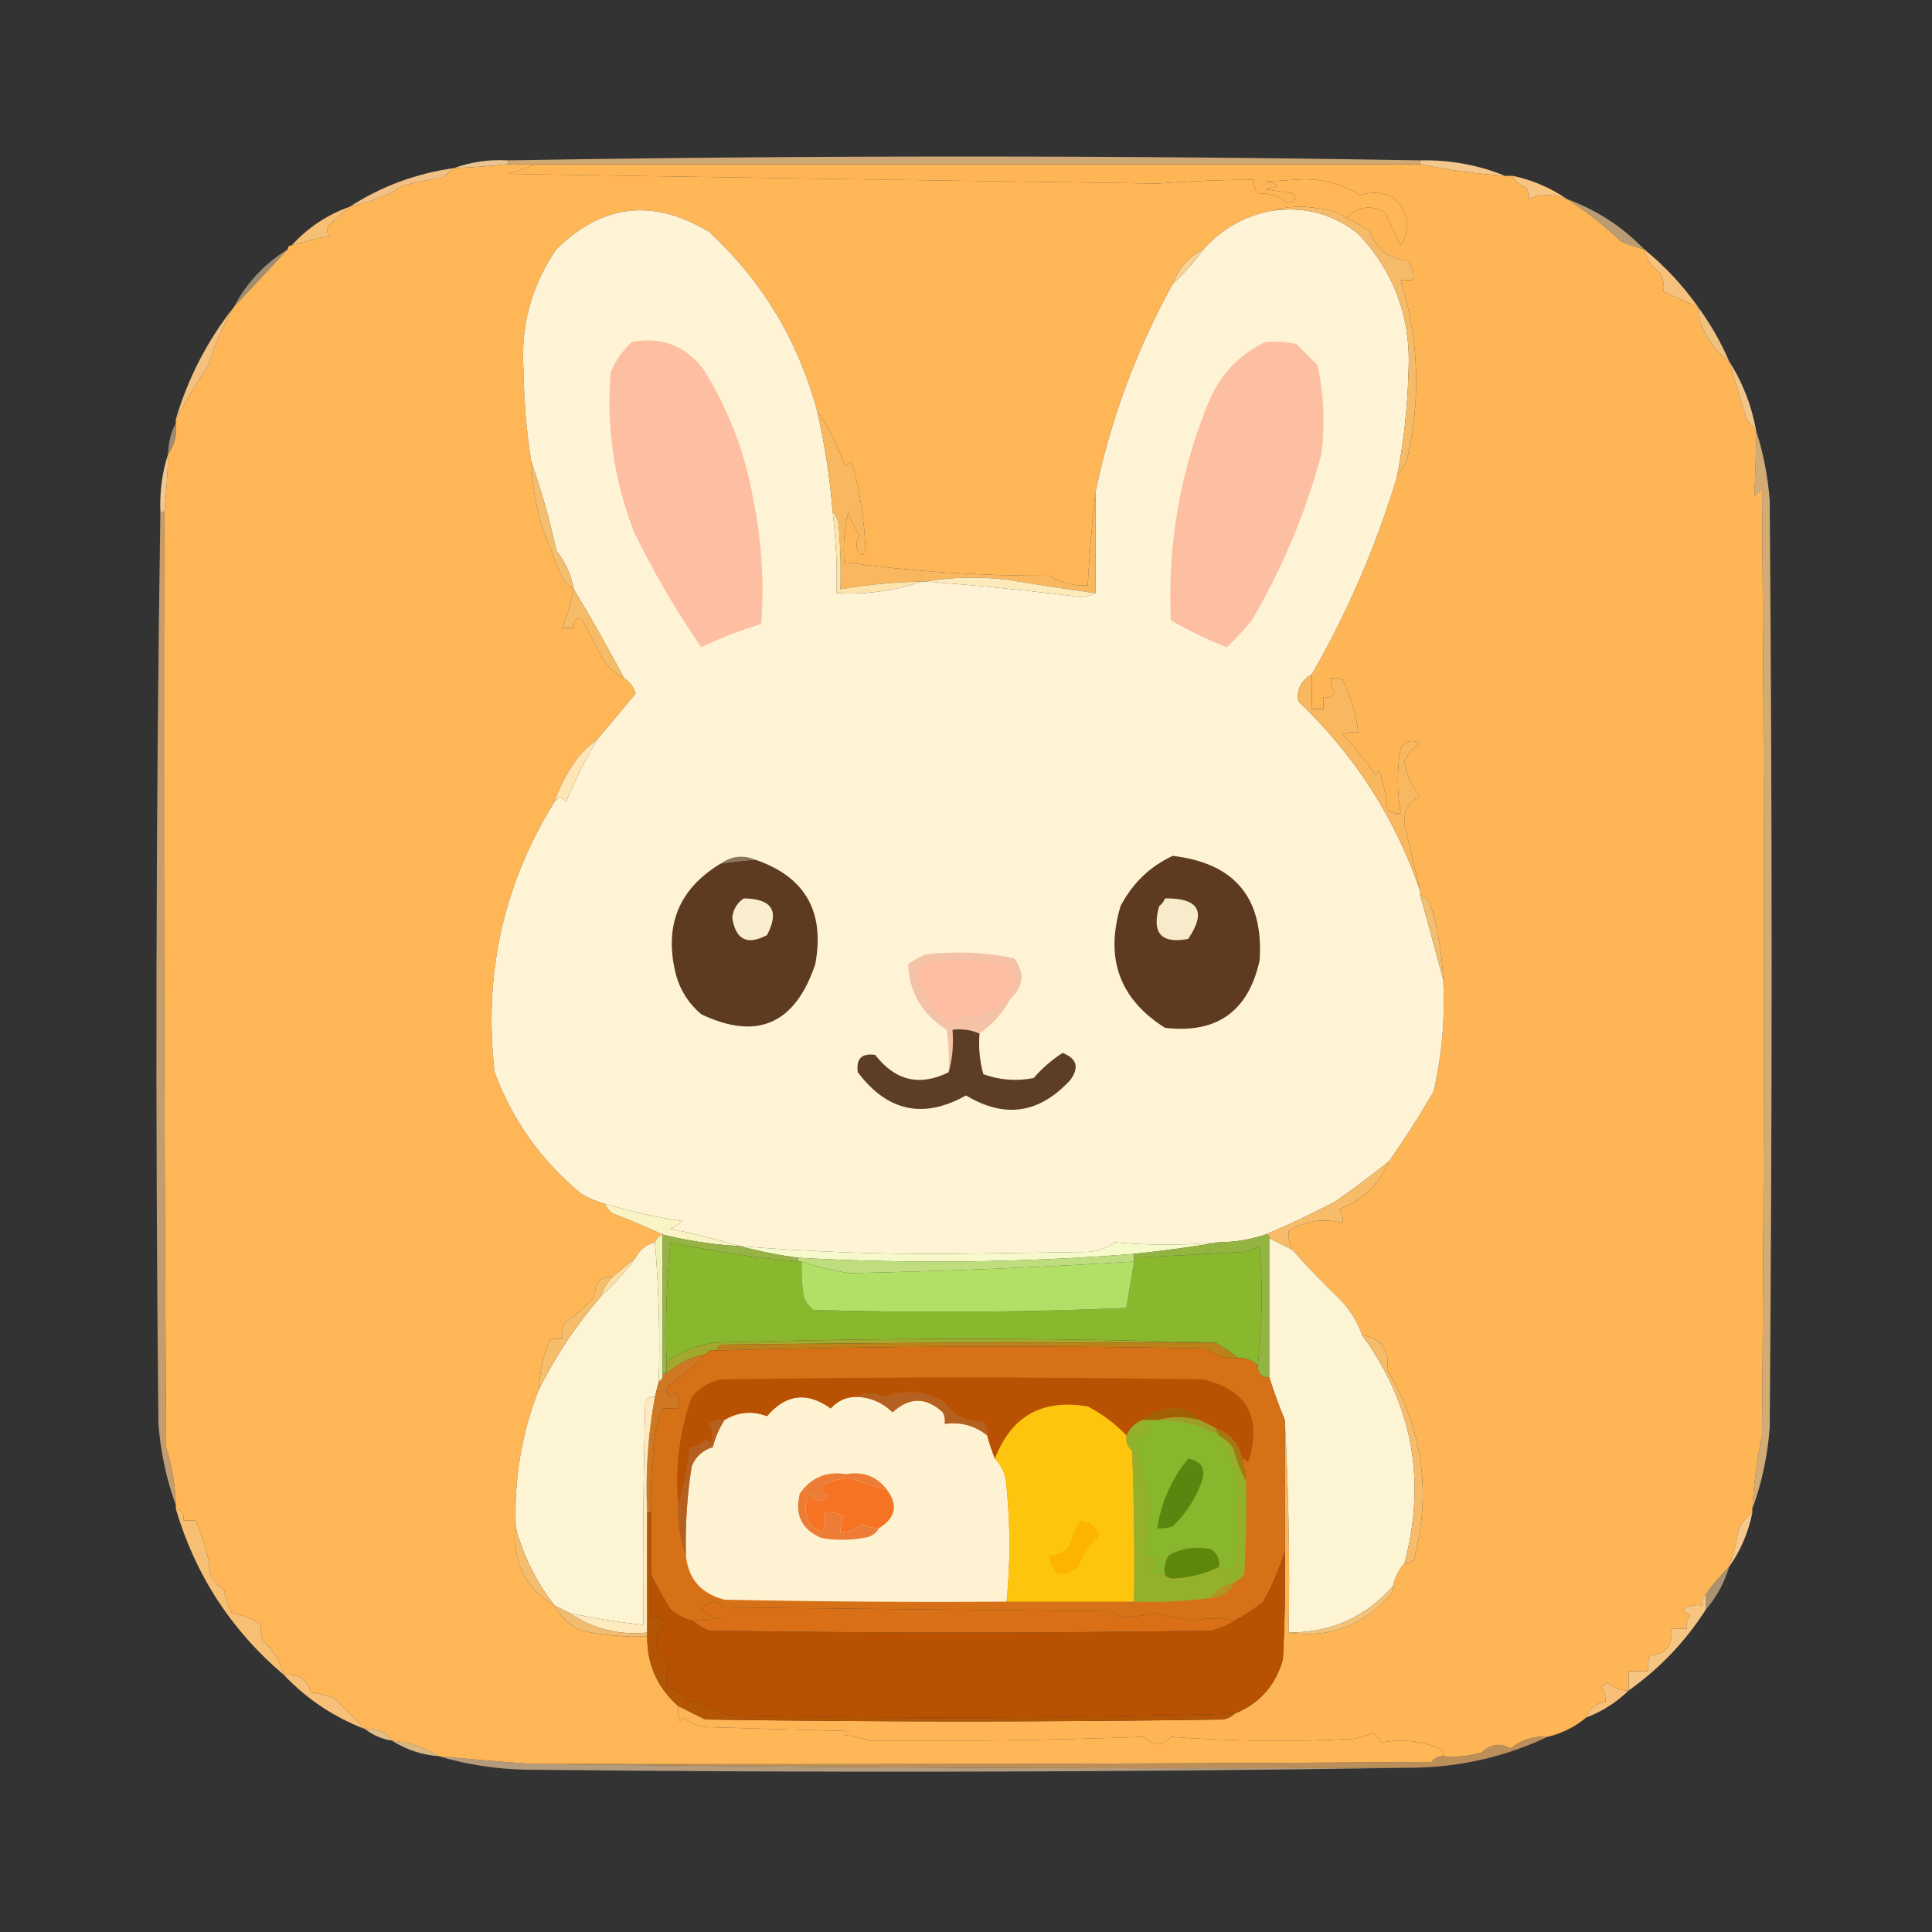 <?xml version="1.0" encoding="UTF-8"?>
<!DOCTYPE svg PUBLIC "-//W3C//DTD SVG 1.1//EN" "http://www.w3.org/Graphics/SVG/1.1/DTD/svg11.dtd">
<svg xmlns="http://www.w3.org/2000/svg" version="1.1" width="500px" height="500px" style="shape-rendering:geometricPrecision; text-rendering:geometricPrecision; image-rendering:optimizeQuality; fill-rule:evenodd; clip-rule:evenodd" xmlns:xlink="http://www.w3.org/1999/xlink">
<rect width="100%" height="100%" fill="#333333" stroke="none"/>
<g><path style="opacity:0.803" fill="#f6c485" d="M 367.5,41.5 C 367.5,41.833 367.5,42.167 367.5,42.5C 291.167,42.5 214.833,42.5 138.5,42.5C 136.167,42.5 133.833,42.5 131.5,42.5C 131.5,42.167 131.5,41.833 131.5,41.5C 210.264,40.169 288.931,40.169 367.5,41.5 Z"/></g>
<g><path style="opacity:0.949" fill="#f3ca95" d="M 131.5,41.5 C 131.5,41.833 131.5,42.167 131.5,42.5C 126.848,42.998 122.181,43.331 117.5,43.5C 121.9,41.896 126.566,41.229 131.5,41.5 Z"/></g>
<g><path style="opacity:1" fill="#f3c78d" d="M 367.5,42.5 C 367.5,42.167 367.5,41.833 367.5,41.5C 375.23,41.342 382.564,42.675 389.5,45.5C 382.06,44.987 374.727,43.987 367.5,42.5 Z"/></g>
<g><path style="opacity:1" fill="#feb556" d="M 138.5,42.5 C 214.833,42.5 291.167,42.5 367.5,42.5C 374.727,43.987 382.06,44.987 389.5,45.5C 390.167,45.5 390.833,45.5 391.5,45.5C 392.105,47.026 393.271,48.026 395,48.5C 395.483,49.448 395.649,50.448 395.5,51.5C 398.833,50.167 402.167,50.167 405.5,51.5C 410.43,54.656 415.097,58.323 419.5,62.5C 421.45,63.372 423.45,64.039 425.5,64.5C 425.996,67.007 427.33,69.007 429.5,70.5C 430.452,72.045 430.785,73.712 430.5,75.5C 433.474,76.785 436.474,78.118 439.5,79.5C 439.372,81.655 439.872,83.655 441,85.5C 442.487,88.859 444.654,91.525 447.5,93.5C 448.984,98.477 450.484,103.477 452,108.5C 452.852,109.571 453.685,110.571 454.5,111.5C 454.456,117.212 454.289,122.879 454,128.5C 454.667,127.833 455.333,127.167 456,126.5C 456.667,208.167 456.667,289.833 456,371.5C 454.718,377.764 453.885,384.097 453.5,390.5C 453.5,390.833 453.5,391.167 453.5,391.5C 452.115,392.574 450.949,393.907 450,395.5C 449.442,398.934 448.609,402.267 447.5,405.5C 445.263,407.647 443.263,409.98 441.5,412.5C 440.596,413.209 440.263,414.209 440.5,415.5C 438.712,415.215 437.045,415.548 435.5,416.5C 436.025,417.192 436.692,417.692 437.5,418C 436.663,419.011 436.33,420.178 436.5,421.5C 435.167,421.5 433.833,421.5 432.5,421.5C 433.056,425.724 431.223,428.057 427,428.5C 426.51,429.793 426.343,431.127 426.5,432.5C 424.833,432.5 423.167,432.5 421.5,432.5C 421.5,434.167 421.5,435.833 421.5,437.5C 419.43,437.551 417.597,436.885 416,435.5C 415.5,435.833 415,436.167 414.5,436.5C 415.246,437.736 415.579,439.07 415.5,440.5C 413.019,440.774 411.353,442.107 410.5,444.5C 407.632,446.912 404.299,448.579 400.5,449.5C 396.908,449.216 393.741,450.216 391,452.5C 388.234,450.985 385.734,451.318 383.5,453.5C 380.232,454.487 376.898,454.82 373.5,454.5C 373.631,453.624 373.298,452.957 372.5,452.5C 367.637,450.471 362.637,449.971 357.5,451C 356.953,450.075 356.287,449.242 355.5,448.5C 353.885,449.154 352.218,449.654 350.5,450C 334.592,450.824 318.759,450.657 303,449.5C 300.731,452.054 298.398,452.054 296,449.5C 271.274,450.359 247.607,450.692 225,450.5C 222.931,449.736 220.764,449.236 218.5,449C 218.833,448.667 219.167,448.333 219.5,448C 207.5,447.667 195.5,447.333 183.5,447C 180.993,446.907 178.826,446.074 177,444.5C 176.667,444.833 176.333,445.167 176,445.5C 175.51,444.207 175.343,442.873 175.5,441.5C 177.807,442.653 180.14,443.82 182.5,445C 227.167,445.667 271.833,445.667 316.5,445C 317.737,444.768 318.737,444.268 319.5,443.5C 325.877,440.949 330.043,436.283 332,429.5C 332.5,420.173 332.666,410.839 332.5,401.5C 332.5,390.167 332.5,378.833 332.5,367.5C 333.497,385.659 333.83,403.992 333.5,422.5C 343.992,424.052 352.826,420.719 360,412.5C 360.464,411.906 360.631,411.239 360.5,410.5C 360.975,408.216 361.975,406.216 363.5,404.5C 364.496,404.586 365.329,404.252 366,403.5C 370.475,386.037 368.142,369.703 359,354.5C 359.634,349.319 357.467,346.319 352.5,345.5C 351.316,342.139 349.483,339.139 347,336.5C 342.63,332.298 338.463,327.964 334.5,323.5C 333.699,321.958 333.366,320.292 333.5,318.5C 337.901,315.899 342.568,315.232 347.5,316.5C 347.67,315.178 347.337,314.011 346.5,313C 352.653,310.614 356.986,306.447 359.5,300.5C 363.562,294.726 367.395,288.726 371,282.5C 373.194,272.995 374.027,263.328 373.5,253.5C 373.183,246.611 372.016,239.944 370,233.5C 369.292,232.619 368.458,231.953 367.5,231.5C 367.5,231.167 367.5,230.833 367.5,230.5C 366.179,224.862 364.846,219.195 363.5,213.5C 363.133,210.067 364.466,207.567 367.5,206C 365.27,203.434 363.936,200.434 363.5,197C 364.292,195.04 365.625,193.54 367.5,192.5C 365.602,191.266 363.935,191.599 362.5,193.5C 361.527,199.15 361.527,204.816 362.5,210.5C 361.178,210.67 360.011,210.337 359,209.5C 358.703,206.086 358.036,202.753 357,199.5C 356.667,199.833 356.333,200.167 356,200.5C 353.412,196.824 350.579,193.324 347.5,190C 348.793,189.51 350.127,189.343 351.5,189.5C 351,184.75 349.667,180.25 347.5,176C 346.552,175.517 345.552,175.351 344.5,175.5C 344.421,176.93 344.754,178.264 345.5,179.5C 344.675,180.386 343.675,180.719 342.5,180.5C 342.5,181.5 342.5,182.5 342.5,183.5C 341.5,183.5 340.5,183.5 339.5,183.5C 339.5,180.5 339.5,177.5 339.5,174.5C 348.773,158.35 356.107,141.35 361.5,123.5C 362.232,122.192 363.066,120.858 364,119.5C 367.782,103.612 367.282,87.945 362.5,72.5C 363.5,72.5 364.5,72.5 365.5,72.5C 365.785,70.712 365.452,69.045 364.5,67.5C 359.59,67.088 356.256,64.588 354.5,60C 352.568,58.541 350.568,57.375 348.5,56.5C 351.355,53.394 354.688,52.894 358.5,55C 359.777,57.921 361.11,60.755 362.5,63.5C 365.284,59.022 364.617,54.855 360.5,51C 357.634,49.724 354.8,49.557 352,50.5C 346.969,47.367 341.469,46.034 335.5,46.5C 332.833,46.667 330.167,46.833 327.5,47C 331.5,47.667 331.5,48.333 327.5,49C 329.833,49.333 332.167,49.667 334.5,50C 335.741,51.486 335.241,52.32 333,52.5C 331.5,50.882 329,50.048 325.5,50C 324.663,48.989 324.33,47.822 324.5,46.5C 316.22,46.533 307.887,46.867 299.5,47.5C 243.297,46.742 187.297,45.909 131.5,45C 134.004,44.302 136.337,43.469 138.5,42.5 Z"/></g>
<g><path style="opacity:1" fill="#feb657" d="M 131.5,42.5 C 133.833,42.5 136.167,42.5 138.5,42.5C 136.337,43.469 134.004,44.302 131.5,45C 187.297,45.909 243.297,46.742 299.5,47.5C 307.887,46.867 316.22,46.533 324.5,46.5C 324.33,47.822 324.663,48.989 325.5,50C 329,50.048 331.5,50.882 333,52.5C 335.241,52.32 335.741,51.486 334.5,50C 332.167,49.667 329.833,49.333 327.5,49C 331.5,48.333 331.5,47.667 327.5,47C 330.167,46.833 332.833,46.667 335.5,46.5C 341.469,46.034 346.969,47.367 352,50.5C 354.8,49.557 357.634,49.724 360.5,51C 364.617,54.855 365.284,59.022 362.5,63.5C 361.11,60.755 359.777,57.921 358.5,55C 354.688,52.894 351.355,53.394 348.5,56.5C 346.51,55.001 344.177,54.168 341.5,54C 337.311,53.188 333.311,53.355 329.5,54.5C 322.365,55.736 316.365,59.069 311.5,64.5C 307.697,66.403 305.031,69.403 303.5,73.5C 294.072,90.591 287.406,108.591 283.5,127.5C 282.616,135.335 281.95,143.335 281.5,151.5C 277.909,151.688 274.576,150.855 271.5,149C 253.733,149.06 236.066,147.893 218.5,145.5C 218.174,141.116 218.508,136.783 219.5,132.5C 220.173,134.689 221.173,136.689 222.5,138.5C 221.572,139.768 221.405,141.101 222,142.5C 222.667,143.833 223.333,143.833 224,142.5C 223.707,134.738 222.54,127.071 220.5,119.5C 219.833,119.833 219.167,120.167 218.5,120.5C 216.908,115.304 214.575,110.637 211.5,106.5C 206.64,88.276 197.307,72.776 183.5,60C 169.048,51.288 155.881,52.788 144,64.5C 137.508,73.981 134.675,84.481 135.5,96C 135.603,103.899 136.269,111.732 137.5,119.5C 137.725,125.457 138.725,131.29 140.5,137C 142.091,141.199 143.758,145.366 145.5,149.5C 146.288,150.77 147.288,151.77 148.5,152.5C 147.799,155.983 146.799,159.316 145.5,162.5C 146.5,162.5 147.5,162.5 148.5,162.5C 148.272,160.645 148.939,159.812 150.5,160C 152.328,163.497 154.161,166.997 156,170.5C 157.426,172.766 159.26,174.432 161.5,175.5C 162.965,176.406 163.965,177.739 164.5,179.5C 161.121,183.539 157.787,187.539 154.5,191.5C 152.871,192.625 151.371,193.959 150,195.5C 147.14,199.175 144.973,203.175 143.5,207.5C 130.253,228.888 125.086,252.221 128,277.5C 132.676,290.02 140.176,300.52 150.5,309C 152.407,310.122 154.407,310.955 156.5,311.5C 156.953,312.458 157.619,313.292 158.5,314C 162.987,315.701 167.32,317.534 171.5,319.5C 170.5,319.833 169.833,320.5 169.5,321.5C 167.251,322.08 165.585,323.413 164.5,325.5C 162.475,327.196 160.475,328.863 158.5,330.5C 155.234,330.433 153.734,332.099 154,335.5C 151.545,338.077 148.878,340.411 146,342.5C 145.51,343.793 145.343,345.127 145.5,346.5C 144.5,346.5 143.5,346.5 142.5,346.5C 140.653,350.564 139.653,354.898 139.5,359.5C 134.969,370.986 132.969,382.986 133.5,395.5C 132.653,404.474 135.986,411.14 143.5,415.5C 144.987,418.484 147.32,420.651 150.5,422C 156.101,423.217 161.768,423.717 167.5,423.5C 167.456,430.743 170.123,436.743 175.5,441.5C 175.343,442.873 175.51,444.207 176,445.5C 176.333,445.167 176.667,444.833 177,444.5C 178.826,446.074 180.993,446.907 183.5,447C 195.5,447.333 207.5,447.667 219.5,448C 219.167,448.333 218.833,448.667 218.5,449C 220.764,449.236 222.931,449.736 225,450.5C 247.607,450.692 271.274,450.359 296,449.5C 298.398,452.054 300.731,452.054 303,449.5C 318.759,450.657 334.592,450.824 350.5,450C 352.218,449.654 353.885,449.154 355.5,448.5C 356.287,449.242 356.953,450.075 357.5,451C 362.637,449.971 367.637,450.471 372.5,452.5C 373.298,452.957 373.631,453.624 373.5,454.5C 372.244,454.461 371.244,454.961 370.5,456C 292.834,456.5 215.167,456.667 137.5,456.5C 129.492,455.927 121.492,455.261 113.5,454.5C 109.915,452.194 105.915,450.861 101.5,450.5C 99.824,448.166 97.491,447.166 94.5,447.5C 91.916,444.85 89.25,442.183 86.5,439.5C 84.556,438.811 82.556,438.311 80.5,438C 79.496,434.495 77.163,432.995 73.5,433.5C 72.496,429.981 70.663,426.981 68,424.5C 67.51,423.207 67.343,421.873 67.5,420.5C 65.885,419.081 63.385,418.081 60,417.5C 59.027,415.608 58.36,413.608 58,411.5C 56.493,410.495 55.327,409.162 54.5,407.5C 53.973,402.518 52.64,397.852 50.5,393.5C 49.5,393.5 48.5,393.5 47.5,393.5C 47.715,391.821 47.048,390.821 45.5,390.5C 45.5,390.167 45.5,389.833 45.5,389.5C 45.362,384.364 44.529,379.364 43,374.5C 42.5,293.834 42.333,213.167 42.5,132.5C 43.053,127.518 43.387,122.518 43.5,117.5C 45.223,115.22 45.889,112.553 45.5,109.5C 45.5,109.167 45.5,108.833 45.5,108.5C 48.056,103.731 50.89,99.064 54,94.5C 55.598,89.128 57.765,84.128 60.5,79.5C 65.139,74.526 69.805,69.526 74.5,64.5C 74.5,63.833 74.833,63.5 75.5,63.5C 78.721,62.495 82.054,61.661 85.5,61C 84.549,60.282 84.383,59.449 85,58.5C 86.936,56.745 88.77,55.079 90.5,53.5C 95.454,52.527 100.121,50.694 104.5,48C 107.789,47.118 111.123,46.452 114.5,46C 115.571,45.148 116.571,44.315 117.5,43.5C 122.181,43.331 126.848,42.998 131.5,42.5 Z"/></g>
<g><path style="opacity:0.98" fill="#f3c386" d="M 117.5,43.5 C 116.571,44.315 115.571,45.148 114.5,46C 111.123,46.452 107.789,47.118 104.5,48C 100.121,50.694 95.454,52.527 90.5,53.5C 98.704,48.207 107.704,44.874 117.5,43.5 Z"/></g>
<g><path style="opacity:1" fill="#f8c481" d="M 391.5,45.5 C 396.621,46.603 401.288,48.603 405.5,51.5C 402.167,50.167 398.833,50.167 395.5,51.5C 395.649,50.448 395.483,49.448 395,48.5C 393.271,48.026 392.105,47.026 391.5,45.5 Z"/></g>
<g><path style="opacity:0.706" fill="#f3c88d" d="M 405.5,51.5 C 413.198,54.343 419.865,58.676 425.5,64.5C 423.45,64.039 421.45,63.372 419.5,62.5C 415.097,58.323 410.43,54.656 405.5,51.5 Z"/></g>
<g><path style="opacity:1" fill="#fef4d5" d="M 211.5,106.5 C 213.473,115.06 214.806,123.727 215.5,132.5C 216.341,139.465 216.674,146.465 216.5,153.5C 224.163,153.924 231.496,152.924 238.5,150.5C 238.833,150.5 239.167,150.5 239.5,150.5C 252.777,151.481 266.11,152.814 279.5,154.5C 281.045,154.489 282.378,154.156 283.5,153.5C 283.5,144.833 283.5,136.167 283.5,127.5C 287.406,108.591 294.072,90.591 303.5,73.5C 306.375,70.802 309.041,67.802 311.5,64.5C 316.365,59.069 322.365,55.736 329.5,54.5C 337.763,53.398 345.097,55.398 351.5,60.5C 360.968,70.565 365.301,82.565 364.5,96.5C 364.278,105.616 363.278,114.616 361.5,123.5C 356.107,141.35 348.773,158.35 339.5,174.5C 336.724,176.052 335.557,178.386 336,181.5C 350.581,195.359 361.081,211.692 367.5,230.5C 367.5,230.833 367.5,231.167 367.5,231.5C 369.567,238.922 371.567,246.256 373.5,253.5C 374.027,263.328 373.194,272.995 371,282.5C 367.395,288.726 363.562,294.726 359.5,300.5C 355.012,304.144 350.345,307.644 345.5,311C 339.489,314.176 333.489,317.009 327.5,319.5C 323.618,320.803 319.618,321.47 315.5,321.5C 306.458,322.315 297.458,322.315 288.5,321.5C 286.453,323.015 284.119,323.849 281.5,324C 269.833,324.167 258.167,324.333 246.5,324.5C 228.01,324.643 209.677,323.977 191.5,322.5C 185.697,320.8 179.697,319.3 173.5,318C 174.672,317.581 175.672,316.915 176.5,316C 169.645,314.995 162.979,313.495 156.5,311.5C 154.407,310.955 152.407,310.122 150.5,309C 140.176,300.52 132.676,290.02 128,277.5C 125.086,252.221 130.253,228.888 143.5,207.5C 144.473,206.209 145.473,206.209 146.5,207.5C 148.811,201.894 151.478,196.56 154.5,191.5C 157.787,187.539 161.121,183.539 164.5,179.5C 163.965,177.739 162.965,176.406 161.5,175.5C 157.345,167.665 153.011,159.998 148.5,152.5C 147.818,148.802 146.318,145.469 144,142.5C 142.258,134.566 140.091,126.9 137.5,119.5C 136.269,111.732 135.603,103.899 135.5,96C 134.675,84.481 137.508,73.981 144,64.5C 155.881,52.788 169.048,51.288 183.5,60C 197.307,72.776 206.64,88.276 211.5,106.5 Z"/></g>
<g><path style="opacity:1" fill="#f5bf75" d="M 90.5,53.5 C 88.77,55.079 86.936,56.745 85,58.5C 84.383,59.449 84.549,60.282 85.5,61C 82.054,61.661 78.721,62.495 75.5,63.5C 79.631,58.929 84.631,55.596 90.5,53.5 Z"/></g>
<g><path style="opacity:1" fill="#f8d395" d="M 311.5,64.5 C 309.041,67.802 306.375,70.802 303.5,73.5C 305.031,69.403 307.697,66.403 311.5,64.5 Z"/></g>
<g><path style="opacity:0.557" fill="#f8d5a3" d="M 74.5,64.5 C 69.805,69.526 65.139,74.526 60.5,79.5C 63.783,73.217 68.45,68.217 74.5,64.5 Z"/></g>
<g><path style="opacity:1" fill="#f6bb68" d="M 329.5,54.5 C 333.311,53.355 337.311,53.188 341.5,54C 344.177,54.168 346.51,55.001 348.5,56.5C 350.568,57.375 352.568,58.541 354.5,60C 356.256,64.588 359.59,67.088 364.5,67.5C 365.452,69.045 365.785,70.712 365.5,72.5C 364.5,72.5 363.5,72.5 362.5,72.5C 367.282,87.945 367.782,103.612 364,119.5C 363.066,120.858 362.232,122.192 361.5,123.5C 363.278,114.616 364.278,105.616 364.5,96.5C 365.301,82.565 360.968,70.565 351.5,60.5C 345.097,55.398 337.763,53.398 329.5,54.5 Z"/></g>
<g><path style="opacity:1" fill="#f5c17c" d="M 425.5,64.5 C 430.873,68.871 435.539,73.871 439.5,79.5C 436.474,78.118 433.474,76.785 430.5,75.5C 430.785,73.712 430.452,72.045 429.5,70.5C 427.33,69.007 425.996,67.007 425.5,64.5 Z"/></g>
<g><path style="opacity:0.988" fill="#f1c380" d="M 439.5,79.5 C 442.669,83.833 445.336,88.5 447.5,93.5C 444.654,91.525 442.487,88.859 441,85.5C 439.872,83.655 439.372,81.655 439.5,79.5 Z"/></g>
<g><path style="opacity:1" fill="#fdbea2" d="M 163.5,88.5 C 171.126,87.066 177.292,89.399 182,95.5C 188.557,105.954 192.891,117.287 195,129.5C 197.143,140.079 197.81,150.746 197,161.5C 191.692,163.068 186.525,165.068 181.5,167.5C 174.896,157.96 169.063,147.96 164,137.5C 158.92,124.27 156.92,110.604 158,96.5C 159.243,93.424 161.077,90.757 163.5,88.5 Z"/></g>
<g><path style="opacity:1" fill="#fdbfa2" d="M 327.5,88.5 C 330.187,88.336 332.854,88.503 335.5,89C 337.333,90.833 339.167,92.667 341,94.5C 342.598,102.061 342.931,109.728 342,117.5C 337.898,132.696 331.898,147.029 324,160.5C 321.961,163.036 319.794,165.369 317.5,167.5C 312.442,165.554 307.609,163.221 303,160.5C 302.124,140.756 305.457,121.756 313,103.5C 316.093,96.578 320.926,91.578 327.5,88.5 Z"/></g>
<g><path style="opacity:1" fill="#f5c17f" d="M 60.5,79.5 C 57.765,84.128 55.598,89.128 54,94.5C 50.89,99.064 48.056,103.731 45.5,108.5C 48.687,97.789 53.687,88.122 60.5,79.5 Z"/></g>
<g><path style="opacity:0.996" fill="#f2c78c" d="M 447.5,93.5 C 450.992,98.963 453.325,104.963 454.5,111.5C 453.685,110.571 452.852,109.571 452,108.5C 450.484,103.477 448.984,98.477 447.5,93.5 Z"/></g>
<g><path style="opacity:0.561" fill="#f5d19f" d="M 45.5,109.5 C 45.889,112.553 45.223,115.22 43.5,117.5C 43.565,114.572 44.232,111.905 45.5,109.5 Z"/></g>
<g><path style="opacity:1" fill="#f9b85f" d="M 211.5,106.5 C 214.575,110.637 216.908,115.304 218.5,120.5C 219.167,120.167 219.833,119.833 220.5,119.5C 222.54,127.071 223.707,134.738 224,142.5C 223.333,143.833 222.667,143.833 222,142.5C 221.405,141.101 221.572,139.768 222.5,138.5C 221.173,136.689 220.173,134.689 219.5,132.5C 218.508,136.783 218.174,141.116 218.5,145.5C 236.066,147.893 253.733,149.06 271.5,149C 274.576,150.855 277.909,151.688 281.5,151.5C 281.95,143.335 282.616,135.335 283.5,127.5C 283.5,136.167 283.5,144.833 283.5,153.5C 275.82,152.443 268.153,151.276 260.5,150C 253.321,149.179 246.321,149.345 239.5,150.5C 239.167,150.5 238.833,150.5 238.5,150.5C 231.444,150.645 224.444,151.312 217.5,152.5C 217.666,146.824 217.499,141.157 217,135.5C 216.768,134.263 216.268,133.263 215.5,132.5C 214.806,123.727 213.473,115.06 211.5,106.5 Z"/></g>
<g><path style="opacity:0.976" fill="#f4cc97" d="M 43.5,117.5 C 43.387,122.518 43.053,127.518 42.5,132.5C 42.167,132.5 41.833,132.5 41.5,132.5C 41.303,127.25 41.969,122.25 43.5,117.5 Z"/></g>
<g><path style="opacity:1" fill="#f4be6f" d="M 137.5,119.5 C 140.091,126.9 142.258,134.566 144,142.5C 146.318,145.469 147.818,148.802 148.5,152.5C 147.288,151.77 146.288,150.77 145.5,149.5C 143.758,145.366 142.091,141.199 140.5,137C 138.725,131.29 137.725,125.457 137.5,119.5 Z"/></g>
<g><path style="opacity:0.827" fill="#f4c483" d="M 454.5,111.5 C 456.347,117.236 457.513,123.236 458,129.5C 458.667,209.5 458.667,289.5 458,369.5C 457.435,376.832 455.935,383.832 453.5,390.5C 453.885,384.097 454.718,377.764 456,371.5C 456.667,289.833 456.667,208.167 456,126.5C 455.333,127.167 454.667,127.833 454,128.5C 454.289,122.879 454.456,117.212 454.5,111.5 Z"/></g>
<g><path style="opacity:1" fill="#fde4ac" d="M 215.5,132.5 C 216.268,133.263 216.768,134.263 217,135.5C 217.499,141.157 217.666,146.824 217.5,152.5C 224.444,151.312 231.444,150.645 238.5,150.5C 231.496,152.924 224.163,153.924 216.5,153.5C 216.674,146.465 216.341,139.465 215.5,132.5 Z"/></g>
<g><path style="opacity:1" fill="#feebbc" d="M 239.5,150.5 C 246.321,149.345 253.321,149.179 260.5,150C 268.153,151.276 275.82,152.443 283.5,153.5C 282.378,154.156 281.045,154.489 279.5,154.5C 266.11,152.814 252.777,151.481 239.5,150.5 Z"/></g>
<g><path style="opacity:1" fill="#f6bb67" d="M 148.5,152.5 C 153.011,159.998 157.345,167.665 161.5,175.5C 159.26,174.432 157.426,172.766 156,170.5C 154.161,166.997 152.328,163.497 150.5,160C 148.939,159.812 148.272,160.645 148.5,162.5C 147.5,162.5 146.5,162.5 145.5,162.5C 146.799,159.316 147.799,155.983 148.5,152.5 Z"/></g>
<g><path style="opacity:0.748" fill="#f3c083" d="M 41.5,132.5 C 41.833,132.5 42.167,132.5 42.5,132.5C 42.333,213.167 42.5,293.834 43,374.5C 44.529,379.364 45.362,384.364 45.5,389.5C 43.065,382.832 41.565,375.832 41,368.5C 40.168,289.666 40.334,210.999 41.5,132.5 Z"/></g>
<g><path style="opacity:1" fill="#fee7b5" d="M 154.5,191.5 C 151.478,196.56 148.811,201.894 146.5,207.5C 145.473,206.209 144.473,206.209 143.5,207.5C 144.973,203.175 147.14,199.175 150,195.5C 151.371,193.959 152.871,192.625 154.5,191.5 Z"/></g>
<g><path style="opacity:1" fill="#f9b85f" d="M 339.5,174.5 C 339.5,177.5 339.5,180.5 339.5,183.5C 340.5,183.5 341.5,183.5 342.5,183.5C 342.5,182.5 342.5,181.5 342.5,180.5C 343.675,180.719 344.675,180.386 345.5,179.5C 344.754,178.264 344.421,176.93 344.5,175.5C 345.552,175.351 346.552,175.517 347.5,176C 349.667,180.25 351,184.75 351.5,189.5C 350.127,189.343 348.793,189.51 347.5,190C 350.579,193.324 353.412,196.824 356,200.5C 356.333,200.167 356.667,199.833 357,199.5C 358.036,202.753 358.703,206.086 359,209.5C 360.011,210.337 361.178,210.67 362.5,210.5C 361.527,204.816 361.527,199.15 362.5,193.5C 363.935,191.599 365.602,191.266 367.5,192.5C 365.625,193.54 364.292,195.04 363.5,197C 363.936,200.434 365.27,203.434 367.5,206C 364.466,207.567 363.133,210.067 363.5,213.5C 364.846,219.195 366.179,224.862 367.5,230.5C 361.081,211.692 350.581,195.359 336,181.5C 335.557,178.386 336.724,176.052 339.5,174.5 Z"/></g>
<g><path style="opacity:1" fill="#8a775b" d="M 195.5,222.5 C 192.482,222.704 189.482,223.037 186.5,223.5C 189.373,221.518 192.373,221.185 195.5,222.5 Z"/></g>
<g><path style="opacity:1" fill="#f2be70" d="M 367.5,231.5 C 368.458,231.953 369.292,232.619 370,233.5C 372.016,239.944 373.183,246.611 373.5,253.5C 371.567,246.256 369.567,238.922 367.5,231.5 Z"/></g>
<g><path style="opacity:1" fill="#5d3b21" d="M 195.5,222.5 C 208.351,226.896 213.518,235.896 211,249.5C 205.799,265.027 195.965,269.361 181.5,262.5C 178.318,259.82 176.152,256.487 175,252.5C 171.705,239.787 175.538,230.121 186.5,223.5C 189.482,223.037 192.482,222.704 195.5,222.5 Z"/></g>
<g><path style="opacity:1" fill="#f9eed0" d="M 192.5,232.5 C 199.803,232.602 201.803,235.769 198.5,242C 193.394,244.729 190.394,243.229 189.5,237.5C 189.771,235.307 190.771,233.641 192.5,232.5 Z"/></g>
<g><path style="opacity:1" fill="#f4c3a7" d="M 261.5,258.5 C 259.518,262.146 256.851,265.146 253.5,267.5C 251.393,266.532 249.059,266.198 246.5,266.5C 246.815,270.371 246.482,274.038 245.5,277.5C 245.665,273.818 245.499,270.152 245,266.5C 238.634,262.499 235.3,256.832 235,249.5C 236.419,248.54 237.919,247.707 239.5,247C 247.246,246.104 254.913,246.437 262.5,248C 265.279,251.819 264.946,255.319 261.5,258.5 Z"/></g>
<g><path style="opacity:1" fill="#febda0" d="M 261.5,258.5 C 258.609,260.531 255.442,262.198 252,263.5C 250.588,262.077 249.421,262.244 248.5,264C 247.167,264.667 245.833,264.667 244.5,264C 242.061,261.509 240.061,258.676 238.5,255.5C 237.09,253.051 237.424,250.884 239.5,249C 246.167,248.333 252.833,248.333 259.5,249C 260.416,249.374 261.25,249.874 262,250.5C 262.43,253.192 262.263,255.859 261.5,258.5 Z"/></g>
<g><path style="opacity:1" fill="#5d3a20" d="M 303.5,221.5 C 319.542,223.376 327.042,232.376 326,248.5C 323.097,261.74 314.93,267.573 301.5,266C 289.764,258.577 285.931,248.077 290,234.5C 293.101,228.563 297.601,224.23 303.5,221.5 Z"/></g>
<g><path style="opacity:1" fill="#f7ebcc" d="M 301.5,232.5 C 310.274,232.408 312.274,235.908 307.5,243C 300.495,244.324 297.995,241.49 300,234.5C 300.717,233.956 301.217,233.289 301.5,232.5 Z"/></g>
<g><path style="opacity:1" fill="#5e3d25" d="M 253.5,267.5 C 253.211,271.106 253.544,274.606 254.5,278C 258.711,279.534 263.044,279.867 267.5,279C 269.716,276.447 272.216,274.28 275,272.5C 278.697,273.926 279.363,276.26 277,279.5C 269.014,288.205 260.014,289.539 250,283.5C 238.986,289.674 229.652,287.674 222,277.5C 221.5,274 223,272.5 226.5,273C 231.677,279.71 238.01,281.21 245.5,277.5C 246.482,274.038 246.815,270.371 246.5,266.5C 249.059,266.198 251.393,266.532 253.5,267.5 Z"/></g>
<g><path style="opacity:1" fill="#faf3c3" d="M 156.5,311.5 C 162.979,313.495 169.645,314.995 176.5,316C 175.672,316.915 174.672,317.581 173.5,318C 179.697,319.3 185.697,320.8 191.5,322.5C 184.736,322.142 178.069,321.142 171.5,319.5C 167.32,317.534 162.987,315.701 158.5,314C 157.619,313.292 156.953,312.458 156.5,311.5 Z"/></g>
<g><path style="opacity:1" fill="#f6bc69" d="M 359.5,300.5 C 356.986,306.447 352.653,310.614 346.5,313C 347.337,314.011 347.67,315.178 347.5,316.5C 342.568,315.232 337.901,315.899 333.5,318.5C 333.366,320.292 333.699,321.958 334.5,323.5C 332.5,322.5 330.5,321.5 328.5,320.5C 328.5,319.833 328.167,319.5 327.5,319.5C 333.489,317.009 339.489,314.176 345.5,311C 350.345,307.644 355.012,304.144 359.5,300.5 Z"/></g>
<g><path style="opacity:1" fill="#f6f9c9" d="M 315.5,321.5 C 308.332,322.725 300.999,323.725 293.5,324.5C 264.536,326.781 235.536,327.114 206.5,325.5C 201.443,324.827 196.443,323.827 191.5,322.5C 209.677,323.977 228.01,324.643 246.5,324.5C 258.167,324.333 269.833,324.167 281.5,324C 284.119,323.849 286.453,323.015 288.5,321.5C 297.458,322.315 306.458,322.315 315.5,321.5 Z"/></g>
<g><path style="opacity:1" fill="#89b72e" d="M 206.5,326.5 C 206.833,326.5 207.167,326.5 207.5,326.5C 207.335,329.518 207.502,332.518 208,335.5C 208.465,336.931 209.299,338.097 210.5,339C 237.53,339.807 264.53,339.64 291.5,338.5C 292.167,334.5 292.833,330.5 293.5,326.5C 293.5,326.167 293.5,325.833 293.5,325.5C 302.831,325.037 312.164,324.537 321.5,324C 323.101,323.727 324.601,323.227 326,322.5C 326.825,333.008 326.659,343.342 325.5,353.5C 324.18,352.058 322.514,351.392 320.5,351.5C 318.636,349.986 316.636,348.653 314.5,347.5C 271.331,346.169 227.998,346.169 184.5,347.5C 179.936,348.26 175.936,349.926 172.5,352.5C 172.168,342.145 172.501,331.812 173.5,321.5C 184.406,323.823 195.406,325.489 206.5,326.5 Z"/></g>
<g><path style="opacity:1" fill="#bfdd7c" d="M 293.5,324.5 C 293.5,324.833 293.5,325.167 293.5,325.5C 293.5,325.833 293.5,326.167 293.5,326.5C 269.045,327.997 244.545,328.997 220,329.5C 215.706,328.884 211.539,327.884 207.5,326.5C 207.167,326.5 206.833,326.5 206.5,326.5C 206.5,326.167 206.5,325.833 206.5,325.5C 235.536,327.114 264.536,326.781 293.5,324.5 Z"/></g>
<g><path style="opacity:1" fill="#b2e066" d="M 207.5,326.5 C 211.539,327.884 215.706,328.884 220,329.5C 244.545,328.997 269.045,327.997 293.5,326.5C 292.833,330.5 292.167,334.5 291.5,338.5C 264.53,339.64 237.53,339.807 210.5,339C 209.299,338.097 208.465,336.931 208,335.5C 207.502,332.518 207.335,329.518 207.5,326.5 Z"/></g>
<g><path style="opacity:1" fill="#fddfa5" d="M 164.5,325.5 C 161.892,329.112 158.892,332.445 155.5,335.5C 156.075,333.589 157.075,331.922 158.5,330.5C 160.475,328.863 162.475,327.196 164.5,325.5 Z"/></g>
<g><path style="opacity:1" fill="#fdf4d4" d="M 169.5,321.5 C 170.495,333.322 170.828,345.322 170.5,357.5C 170.167,358.833 169.833,360.167 169.5,361.5C 168.504,361.414 167.671,361.748 167,362.5C 166.5,381.83 166.333,401.164 166.5,420.5C 160.134,419.823 153.801,418.823 147.5,417.5C 146.167,416.833 144.833,416.167 143.5,415.5C 138.824,409.449 135.49,402.782 133.5,395.5C 132.969,382.986 134.969,370.986 139.5,359.5C 143.816,350.882 149.149,342.882 155.5,335.5C 158.892,332.445 161.892,329.112 164.5,325.5C 165.585,323.413 167.251,322.08 169.5,321.5 Z"/></g>
<g><path style="opacity:1" fill="#eff3b7" d="M 171.5,319.5 C 171.5,331.5 171.5,343.5 171.5,355.5C 171.672,356.492 171.338,357.158 170.5,357.5C 170.828,345.322 170.495,333.322 169.5,321.5C 169.833,320.5 170.5,319.833 171.5,319.5 Z"/></g>
<g><path style="opacity:1" fill="#96b346" d="M 171.5,319.5 C 178.069,321.142 184.736,322.142 191.5,322.5C 196.443,323.827 201.443,324.827 206.5,325.5C 206.5,325.833 206.5,326.167 206.5,326.5C 195.406,325.489 184.406,323.823 173.5,321.5C 172.501,331.812 172.168,342.145 172.5,352.5C 172.5,353.5 172.5,354.5 172.5,355.5C 172.167,355.5 171.833,355.5 171.5,355.5C 171.5,343.5 171.5,331.5 171.5,319.5 Z"/></g>
<g><path style="opacity:1" fill="#93b441" d="M 327.5,319.5 C 328.167,319.5 328.5,319.833 328.5,320.5C 328.5,332.5 328.5,344.5 328.5,356.5C 326.5,356.5 325.5,355.5 325.5,353.5C 326.659,343.342 326.825,333.008 326,322.5C 324.601,323.227 323.101,323.727 321.5,324C 312.164,324.537 302.831,325.037 293.5,325.5C 293.5,325.167 293.5,324.833 293.5,324.5C 300.999,323.725 308.332,322.725 315.5,321.5C 319.618,321.47 323.618,320.803 327.5,319.5 Z"/></g>
<g><path style="opacity:1" fill="#f6bd6b" d="M 158.5,330.5 C 157.075,331.922 156.075,333.589 155.5,335.5C 149.149,342.882 143.816,350.882 139.5,359.5C 139.653,354.898 140.653,350.564 142.5,346.5C 143.5,346.5 144.5,346.5 145.5,346.5C 145.343,345.127 145.51,343.793 146,342.5C 148.878,340.411 151.545,338.077 154,335.5C 153.734,332.099 155.234,330.433 158.5,330.5 Z"/></g>
<g><path style="opacity:1" fill="#a1a82b" d="M 314.5,347.5 C 271.832,347.333 229.165,347.5 186.5,348C 185.944,348.383 185.611,348.883 185.5,349.5C 184.209,349.263 183.209,349.596 182.5,350.5C 178.751,351.229 175.417,352.896 172.5,355.5C 172.5,354.5 172.5,353.5 172.5,352.5C 175.936,349.926 179.936,348.26 184.5,347.5C 227.998,346.169 271.331,346.169 314.5,347.5 Z"/></g>
<g><path style="opacity:1" fill="#bd811a" d="M 314.5,347.5 C 316.636,348.653 318.636,349.986 320.5,351.5C 317.436,351.856 314.769,351.023 312.5,349C 270.125,348.178 227.792,348.344 185.5,349.5C 185.611,348.883 185.944,348.383 186.5,348C 229.165,347.5 271.832,347.333 314.5,347.5 Z"/></g>
<g><path style="opacity:1" fill="#cf7823" d="M 182.5,350.5 C 179.682,353.505 176.516,356.172 173,358.5C 172.251,359.635 172.417,360.635 173.5,361.5C 174.086,361.291 174.586,360.957 175,360.5C 175.49,361.793 175.657,363.127 175.5,364.5C 174.167,364.5 172.833,364.5 171.5,364.5C 170.045,367.607 169.212,371.607 169,376.5C 168.501,381.489 168.334,386.489 168.5,391.5C 168.167,391.5 167.833,391.5 167.5,391.5C 167.004,381.357 167.671,371.357 169.5,361.5C 169.833,360.167 170.167,358.833 170.5,357.5C 171.338,357.158 171.672,356.492 171.5,355.5C 171.833,355.5 172.167,355.5 172.5,355.5C 175.417,352.896 178.751,351.229 182.5,350.5 Z"/></g>
<g><path style="opacity:1" fill="#fdf4d3" d="M 328.5,320.5 C 330.5,321.5 332.5,322.5 334.5,323.5C 338.463,327.964 342.63,332.298 347,336.5C 349.483,339.139 351.316,342.139 352.5,345.5C 365.525,363.315 369.192,382.982 363.5,404.5C 361.975,406.216 360.975,408.216 360.5,410.5C 353.353,418.572 344.353,422.572 333.5,422.5C 333.83,403.992 333.497,385.659 332.5,367.5C 331.009,363.853 329.675,360.186 328.5,356.5C 328.5,344.5 328.5,332.5 328.5,320.5 Z"/></g>
<g><path style="opacity:1" fill="#d67118" d="M 320.5,351.5 C 322.514,351.392 324.18,352.058 325.5,353.5C 325.5,355.5 326.5,356.5 328.5,356.5C 329.675,360.186 331.009,363.853 332.5,367.5C 332.5,378.833 332.5,390.167 332.5,401.5C 331.127,405.943 329.294,410.276 327,414.5C 324.6,416.415 322.1,418.081 319.5,419.5C 315.894,418.637 312.227,418.637 308.5,419.5C 305.32,418.897 302.153,418.231 299,417.5C 295.839,418.168 292.839,418.502 290,418.5C 289.25,417.874 288.416,417.374 287.5,417C 254.167,416.667 220.833,416.333 187.5,416C 185.263,413.897 183.263,414.064 181.5,416.5C 182.912,417.806 184.579,418.64 186.5,419C 183.972,418.895 181.638,419.062 179.5,419.5C 177.243,419.038 175.243,418.038 173.5,416.5C 171.633,413.521 169.967,410.521 168.5,407.5C 168.5,402.167 168.5,396.833 168.5,391.5C 168.334,386.489 168.501,381.489 169,376.5C 169.212,371.607 170.045,367.607 171.5,364.5C 172.833,364.5 174.167,364.5 175.5,364.5C 175.657,363.127 175.49,361.793 175,360.5C 174.586,360.957 174.086,361.291 173.5,361.5C 172.417,360.635 172.251,359.635 173,358.5C 176.516,356.172 179.682,353.505 182.5,350.5C 183.209,349.596 184.209,349.263 185.5,349.5C 227.792,348.344 270.125,348.178 312.5,349C 314.769,351.023 317.436,351.856 320.5,351.5 Z"/></g>
<g><path style="opacity:1" fill="#fdf3d3" d="M 221.5,361.5 C 225.182,361.591 228.349,362.924 231,365.5C 235.333,361.5 239.667,361.5 244,365.5C 244.483,366.448 244.649,367.448 244.5,368.5C 248.666,367.944 252.332,368.944 255.5,371.5C 256.048,373.626 256.715,375.626 257.5,377.5C 259.452,379.578 260.452,382.078 260.5,385C 261.476,394.762 261.476,404.595 260.5,414.5C 236.164,414.667 211.831,414.5 187.5,414C 181.444,412.449 178.11,408.615 177.5,402.5C 177.317,394.688 177.817,387.021 179,379.5C 180.033,376.967 181.867,375.301 184.5,374.5C 185.132,371.939 186.132,369.605 187.5,367.5C 190.984,365.384 194.651,365.051 198.5,366.5C 203.4,360.766 208.9,360.099 215,364.5C 216.746,362.543 218.912,361.543 221.5,361.5 Z"/></g>
<g><path style="opacity:1" fill="#b85102" d="M 321.5,377.5 C 320.573,373.575 318.24,370.908 314.5,369.5C 313.167,368.833 311.833,368.167 310.5,367.5C 308.668,365.106 306.168,364.106 303,364.5C 300.064,364.691 297.564,365.691 295.5,367.5C 293.703,368.393 292.37,369.726 291.5,371.5C 288.61,368.447 285.276,365.947 281.5,364C 269.71,361.988 261.71,366.488 257.5,377.5C 256.715,375.626 256.048,373.626 255.5,371.5C 255.67,370.178 255.337,369.011 254.5,368C 250.182,368.022 246.848,366.355 244.5,363C 239.39,359.997 234.223,359.497 229,361.5C 226.347,360.284 223.847,360.284 221.5,361.5C 218.912,361.543 216.746,362.543 215,364.5C 208.9,360.099 203.4,360.766 198.5,366.5C 194.651,365.051 190.984,365.384 187.5,367.5C 186.022,367.238 184.689,367.571 183.5,368.5C 184.485,370.098 184.651,371.765 184,373.5C 183.586,373.043 183.086,372.709 182.5,372.5C 181.476,373.853 180.143,374.52 178.5,374.5C 178.022,379.727 177.022,384.727 175.5,389.5C 174.661,379.867 175.828,370.533 179,361.5C 181,359.167 183.5,357.667 186.5,357C 228.167,356.333 269.833,356.333 311.5,357C 322.91,359.811 326.743,366.978 323,378.5C 322.617,377.944 322.117,377.611 321.5,377.5 Z"/></g>
<g><path style="opacity:1" fill="#a09e28" d="M 299.5,367.5 C 303.006,366.502 306.672,366.502 310.5,367.5C 311.833,368.167 313.167,368.833 314.5,369.5C 314.833,370.167 315.167,370.833 315.5,371.5C 310.605,368.679 305.271,367.346 299.5,367.5 Z"/></g>
<g><path style="opacity:1" fill="#a16102" d="M 310.5,367.5 C 306.672,366.502 303.006,366.502 299.5,367.5C 298.833,367.5 298.167,367.5 297.5,367.5C 296.833,367.5 296.167,367.5 295.5,367.5C 297.564,365.691 300.064,364.691 303,364.5C 306.168,364.106 308.668,365.106 310.5,367.5 Z"/></g>
<g><path style="opacity:1" fill="#b36021" d="M 255.5,371.5 C 252.332,368.944 248.666,367.944 244.5,368.5C 244.649,367.448 244.483,366.448 244,365.5C 239.667,361.5 235.333,361.5 231,365.5C 228.349,362.924 225.182,361.591 221.5,361.5C 223.847,360.284 226.347,360.284 229,361.5C 234.223,359.497 239.39,359.997 244.5,363C 246.848,366.355 250.182,368.022 254.5,368C 255.337,369.011 255.67,370.178 255.5,371.5 Z"/></g>
<g><path style="opacity:1" fill="#fdc50d" d="M 291.5,371.5 C 291.312,373.103 291.812,374.437 293,375.5C 293.5,388.496 293.667,401.496 293.5,414.5C 282.5,414.5 271.5,414.5 260.5,414.5C 261.476,404.595 261.476,394.762 260.5,385C 260.452,382.078 259.452,379.578 257.5,377.5C 261.71,366.488 269.71,361.988 281.5,364C 285.276,365.947 288.61,368.447 291.5,371.5 Z"/></g>
<g><path style="opacity:1" fill="#a37813" d="M 314.5,369.5 C 318.24,370.908 320.573,373.575 321.5,377.5C 322.15,379.435 322.483,381.435 322.5,383.5C 321.067,380.718 319.9,377.718 319,374.5C 317.961,373.29 316.794,372.29 315.5,371.5C 315.167,370.833 314.833,370.167 314.5,369.5 Z"/></g>
<g><path style="opacity:1" fill="#88b62d" d="M 297.5,367.5 C 298.167,367.5 298.833,367.5 299.5,367.5C 305.271,367.346 310.605,368.679 315.5,371.5C 317.248,374.668 318.748,378.001 320,381.5C 320.832,389.521 320.665,397.521 319.5,405.5C 318.274,406.363 316.94,406.363 315.5,405.5C 315.703,403.61 315.037,402.11 313.5,401C 309.628,400.109 305.962,400.609 302.5,402.5C 301.548,404.045 301.215,405.712 301.5,407.5C 299.801,407.66 298.134,407.494 296.5,407C 299.696,404.464 299.696,402.964 296.5,402.5C 296.567,398.068 296.901,393.568 297.5,389C 296.141,384.282 295.141,379.449 294.5,374.5C 293.5,374.167 292.833,373.5 292.5,372.5C 294.045,371.548 295.712,371.215 297.5,371.5C 297.5,370.167 297.5,368.833 297.5,367.5 Z"/></g>
<g><path style="opacity:1" fill="#f67323" d="M 229.5,385.5 C 232.508,389.438 231.842,392.772 227.5,395.5C 225.94,395.481 224.44,395.148 223,394.5C 221.403,395.885 219.57,396.551 217.5,396.5C 217.421,395.07 217.754,393.736 218.5,392.5C 216.955,391.548 215.288,391.215 213.5,391.5C 213.849,397.146 212.349,397.813 209,393.5C 208.186,391.098 208.353,388.765 209.5,386.5C 211.009,388.915 212.676,389.081 214.5,387C 212.519,386.395 212.185,385.395 213.5,384C 215.581,383.131 217.747,382.631 220,382.5C 223.137,383.655 226.304,384.655 229.5,385.5 Z"/></g>
<g><path style="opacity:1" fill="#f6bb6b" d="M 352.5,345.5 C 357.467,346.319 359.634,349.319 359,354.5C 368.142,369.703 370.475,386.037 366,403.5C 365.329,404.252 364.496,404.586 363.5,404.5C 369.192,382.982 365.525,363.315 352.5,345.5 Z"/></g>
<g><path style="opacity:1" fill="#b36020" d="M 187.5,367.5 C 186.132,369.605 185.132,371.939 184.5,374.5C 181.867,375.301 180.033,376.967 179,379.5C 177.817,387.021 177.317,394.688 177.5,402.5C 175.946,398.433 175.28,394.1 175.5,389.5C 177.022,384.727 178.022,379.727 178.5,374.5C 180.143,374.52 181.476,373.853 182.5,372.5C 183.086,372.709 183.586,373.043 184,373.5C 184.651,371.765 184.485,370.098 183.5,368.5C 184.689,367.571 186.022,367.238 187.5,367.5 Z"/></g>
<g><path style="opacity:1" fill="#ec7c36" d="M 229.5,385.5 C 226.304,384.655 223.137,383.655 220,382.5C 217.747,382.631 215.581,383.131 213.5,384C 212.185,385.395 212.519,386.395 214.5,387C 212.676,389.081 211.009,388.915 209.5,386.5C 208.353,388.765 208.186,391.098 209,393.5C 212.349,397.813 213.849,397.146 213.5,391.5C 215.288,391.215 216.955,391.548 218.5,392.5C 217.754,393.736 217.421,395.07 217.5,396.5C 219.57,396.551 221.403,395.885 223,394.5C 224.44,395.148 225.94,395.481 227.5,395.5C 226.653,396.966 225.32,397.8 223.5,398C 219.833,398.667 216.167,398.667 212.5,398C 207.42,395.775 205.587,391.942 207,386.5C 209.95,382.36 213.95,380.693 219,381.5C 223.432,380.746 226.932,382.079 229.5,385.5 Z"/></g>
<g><path style="opacity:1" fill="#fdb400" d="M 279.5,393.5 C 281.973,393.736 283.64,395.069 284.5,397.5C 282.081,399.754 280.248,402.421 279,405.5C 274.686,408.756 272.186,407.756 271.5,402.5C 273.903,402.607 275.736,401.607 277,399.5C 277.573,397.359 278.406,395.359 279.5,393.5 Z"/></g>
<g><path style="opacity:1" fill="#f6c88b" d="M 453.5,391.5 C 452.455,396.654 450.455,401.321 447.5,405.5C 448.609,402.267 449.442,398.934 450,395.5C 450.949,393.907 452.115,392.574 453.5,391.5 Z"/></g>
<g><path style="opacity:1" fill="#f7bf73" d="M 45.5,390.5 C 47.048,390.821 47.715,391.821 47.5,393.5C 48.5,393.5 49.5,393.5 50.5,393.5C 52.64,397.852 53.973,402.518 54.5,407.5C 55.327,409.162 56.493,410.495 58,411.5C 58.36,413.608 59.027,415.608 60,417.5C 63.385,418.081 65.885,419.081 67.5,420.5C 67.343,421.873 67.51,423.207 68,424.5C 70.663,426.981 72.496,429.981 73.5,433.5C 59.914,422.01 50.581,407.677 45.5,390.5 Z"/></g>
<g><path style="opacity:1" fill="#f4bd6e" d="M 133.5,395.5 C 135.49,402.782 138.824,409.449 143.5,415.5C 135.986,411.14 132.653,404.474 133.5,395.5 Z"/></g>
<g><path style="opacity:1" fill="#94b12b" d="M 295.5,367.5 C 296.167,367.5 296.833,367.5 297.5,367.5C 297.5,368.833 297.5,370.167 297.5,371.5C 295.712,371.215 294.045,371.548 292.5,372.5C 292.833,373.5 293.5,374.167 294.5,374.5C 295.141,379.449 296.141,384.282 297.5,389C 296.901,393.568 296.567,398.068 296.5,402.5C 299.696,402.964 299.696,404.464 296.5,407C 298.134,407.494 299.801,407.66 301.5,407.5C 301.917,408.124 302.584,408.457 303.5,408.5C 307.948,408.29 311.948,407.29 315.5,405.5C 316.94,406.363 318.274,406.363 319.5,405.5C 320.665,397.521 320.832,389.521 320,381.5C 318.748,378.001 317.248,374.668 315.5,371.5C 316.794,372.29 317.961,373.29 319,374.5C 319.9,377.718 321.067,380.718 322.5,383.5C 322.666,391.507 322.5,399.507 322,407.5C 321.292,408.381 320.458,409.047 319.5,409.5C 316.95,410.057 314.95,411.39 313.5,413.5C 306.891,414.423 300.224,414.756 293.5,414.5C 293.667,401.496 293.5,388.496 293,375.5C 291.812,374.437 291.312,373.103 291.5,371.5C 292.37,369.726 293.703,368.393 295.5,367.5 Z"/></g>
<g><path style="opacity:1" fill="#5c870b" d="M 315.5,405.5 C 311.948,407.29 307.948,408.29 303.5,408.5C 302.584,408.457 301.917,408.124 301.5,407.5C 301.215,405.712 301.548,404.045 302.5,402.5C 305.962,400.609 309.628,400.109 313.5,401C 315.037,402.11 315.703,403.61 315.5,405.5 Z"/></g>
<g><path style="opacity:1" fill="#5a850e" d="M 307.5,377.5 C 310.955,378.128 312.122,380.128 311,383.5C 309.371,387.931 306.871,391.764 303.5,395C 302.207,395.49 300.873,395.657 299.5,395.5C 300.503,388.823 303.169,382.823 307.5,377.5 Z"/></g>
<g><path style="opacity:0.616" fill="#f3cc9a" d="M 447.5,405.5 C 446.258,409.655 444.258,413.322 441.5,416.5C 441.5,415.167 441.5,413.833 441.5,412.5C 443.263,409.98 445.263,407.647 447.5,405.5 Z"/></g>
<g><path style="opacity:1" fill="#b85100" d="M 332.5,401.5 C 332.666,410.839 332.5,420.173 332,429.5C 330.043,436.283 325.877,440.949 319.5,443.5C 276.844,444.616 234.178,444.783 191.5,444C 187.295,443.973 183.795,442.473 181,439.5C 180.275,440.059 179.442,440.392 178.5,440.5C 176.874,438.548 174.874,437.214 172.5,436.5C 172.318,434.409 172.652,432.409 173.5,430.5C 168.874,427.253 168.541,423.753 172.5,420C 171.437,418.812 170.103,418.312 168.5,418.5C 168.5,414.833 168.5,411.167 168.5,407.5C 169.967,410.521 171.633,413.521 173.5,416.5C 175.243,418.038 177.243,419.038 179.5,419.5C 180.6,420.558 181.934,421.392 183.5,422C 226.833,422.667 270.167,422.667 313.5,422C 315.723,421.434 317.723,420.6 319.5,419.5C 322.1,418.081 324.6,416.415 327,414.5C 329.294,410.276 331.127,405.943 332.5,401.5 Z"/></g>
<g><path style="opacity:1" fill="#d97017" d="M 319.5,419.5 C 317.723,420.6 315.723,421.434 313.5,422C 270.167,422.667 226.833,422.667 183.5,422C 181.934,421.392 180.6,420.558 179.5,419.5C 181.638,419.062 183.972,418.895 186.5,419C 184.579,418.64 182.912,417.806 181.5,416.5C 183.263,414.064 185.263,413.897 187.5,416C 220.833,416.333 254.167,416.667 287.5,417C 288.416,417.374 289.25,417.874 290,418.5C 292.839,418.502 295.839,418.168 299,417.5C 302.153,418.231 305.32,418.897 308.5,419.5C 312.227,418.637 315.894,418.637 319.5,419.5 Z"/></g>
<g><path style="opacity:1" fill="#b29420" d="M 319.5,409.5 C 318.292,412.044 316.292,413.378 313.5,413.5C 314.95,411.39 316.95,410.057 319.5,409.5 Z"/></g>
<g><path style="opacity:1" fill="#feeabd" d="M 169.5,361.5 C 167.671,371.357 167.004,381.357 167.5,391.5C 167.5,401.833 167.5,412.167 167.5,422.5C 160.107,423.249 153.44,421.582 147.5,417.5C 153.801,418.823 160.134,419.823 166.5,420.5C 166.333,401.164 166.5,381.83 167,362.5C 167.671,361.748 168.504,361.414 169.5,361.5 Z"/></g>
<g><path style="opacity:1" fill="#f2c379" d="M 360.5,410.5 C 360.631,411.239 360.464,411.906 360,412.5C 352.826,420.719 343.992,424.052 333.5,422.5C 344.353,422.572 353.353,418.572 360.5,410.5 Z"/></g>
<g><path style="opacity:1" fill="#f1bc70" d="M 143.5,415.5 C 144.833,416.167 146.167,416.833 147.5,417.5C 153.44,421.582 160.107,423.249 167.5,422.5C 167.5,422.833 167.5,423.167 167.5,423.5C 161.768,423.717 156.101,423.217 150.5,422C 147.32,420.651 144.987,418.484 143.5,415.5 Z"/></g>
<g><path style="opacity:1" fill="#b45504" d="M 167.5,391.5 C 167.833,391.5 168.167,391.5 168.5,391.5C 168.5,396.833 168.5,402.167 168.5,407.5C 168.5,411.167 168.5,414.833 168.5,418.5C 170.103,418.312 171.437,418.812 172.5,420C 168.541,423.753 168.874,427.253 173.5,430.5C 172.652,432.409 172.318,434.409 172.5,436.5C 174.874,437.214 176.874,438.548 178.5,440.5C 179.442,440.392 180.275,440.059 181,439.5C 183.795,442.473 187.295,443.973 191.5,444C 234.178,444.783 276.844,444.616 319.5,443.5C 318.737,444.268 317.737,444.768 316.5,445C 271.833,445.667 227.167,445.667 182.5,445C 180.14,443.82 177.807,442.653 175.5,441.5C 170.123,436.743 167.456,430.743 167.5,423.5C 167.5,423.167 167.5,422.833 167.5,422.5C 167.5,412.167 167.5,401.833 167.5,391.5 Z"/></g>
<g><path style="opacity:1" fill="#f6c581" d="M 441.5,412.5 C 441.5,413.833 441.5,415.167 441.5,416.5C 436.21,424.79 429.544,431.79 421.5,437.5C 421.5,435.833 421.5,434.167 421.5,432.5C 423.167,432.5 424.833,432.5 426.5,432.5C 426.343,431.127 426.51,429.793 427,428.5C 431.223,428.057 433.056,425.724 432.5,421.5C 433.833,421.5 435.167,421.5 436.5,421.5C 436.33,420.178 436.663,419.011 437.5,418C 436.692,417.692 436.025,417.192 435.5,416.5C 437.045,415.548 438.712,415.215 440.5,415.5C 440.263,414.209 440.596,413.209 441.5,412.5 Z"/></g>
<g><path style="opacity:1" fill="#f7bf79" d="M 421.5,437.5 C 418.35,440.579 414.683,442.913 410.5,444.5C 411.353,442.107 413.019,440.774 415.5,440.5C 415.579,439.07 415.246,437.736 414.5,436.5C 415,436.167 415.5,435.833 416,435.5C 417.597,436.885 419.43,437.551 421.5,437.5 Z"/></g>
<g><path style="opacity:1" fill="#f8bf79" d="M 73.5,433.5 C 77.163,432.995 79.496,434.495 80.5,438C 82.556,438.311 84.556,438.811 86.5,439.5C 89.25,442.183 91.916,444.85 94.5,447.5C 86.406,444.395 79.406,439.728 73.5,433.5 Z"/></g>
<g><path style="opacity:0.914" fill="#f3cb90" d="M 94.5,447.5 C 97.491,447.166 99.824,448.166 101.5,450.5C 98.843,450.065 96.509,449.065 94.5,447.5 Z"/></g>
<g><path style="opacity:0.851" fill="#f4cd92" d="M 101.5,450.5 C 105.915,450.861 109.915,452.194 113.5,454.5C 109.085,454.139 105.085,452.806 101.5,450.5 Z"/></g>
<g><path style="opacity:0.643" fill="#fbd5a5" d="M 113.5,454.5 C 121.492,455.261 129.492,455.927 137.5,456.5C 212.998,457.499 288.665,457.833 364.5,457.5C 288.668,458.666 212.668,458.832 136.5,458C 128.538,457.873 120.872,456.707 113.5,454.5 Z"/></g>
<g><path style="opacity:0.737" fill="#ecb067" d="M 400.5,449.5 C 389.218,454.826 377.218,457.492 364.5,457.5C 288.665,457.833 212.998,457.499 137.5,456.5C 215.167,456.667 292.834,456.5 370.5,456C 371.244,454.961 372.244,454.461 373.5,454.5C 376.898,454.82 380.232,454.487 383.5,453.5C 385.734,451.318 388.234,450.985 391,452.5C 393.741,450.216 396.908,449.216 400.5,449.5 Z"/></g>
</svg>

